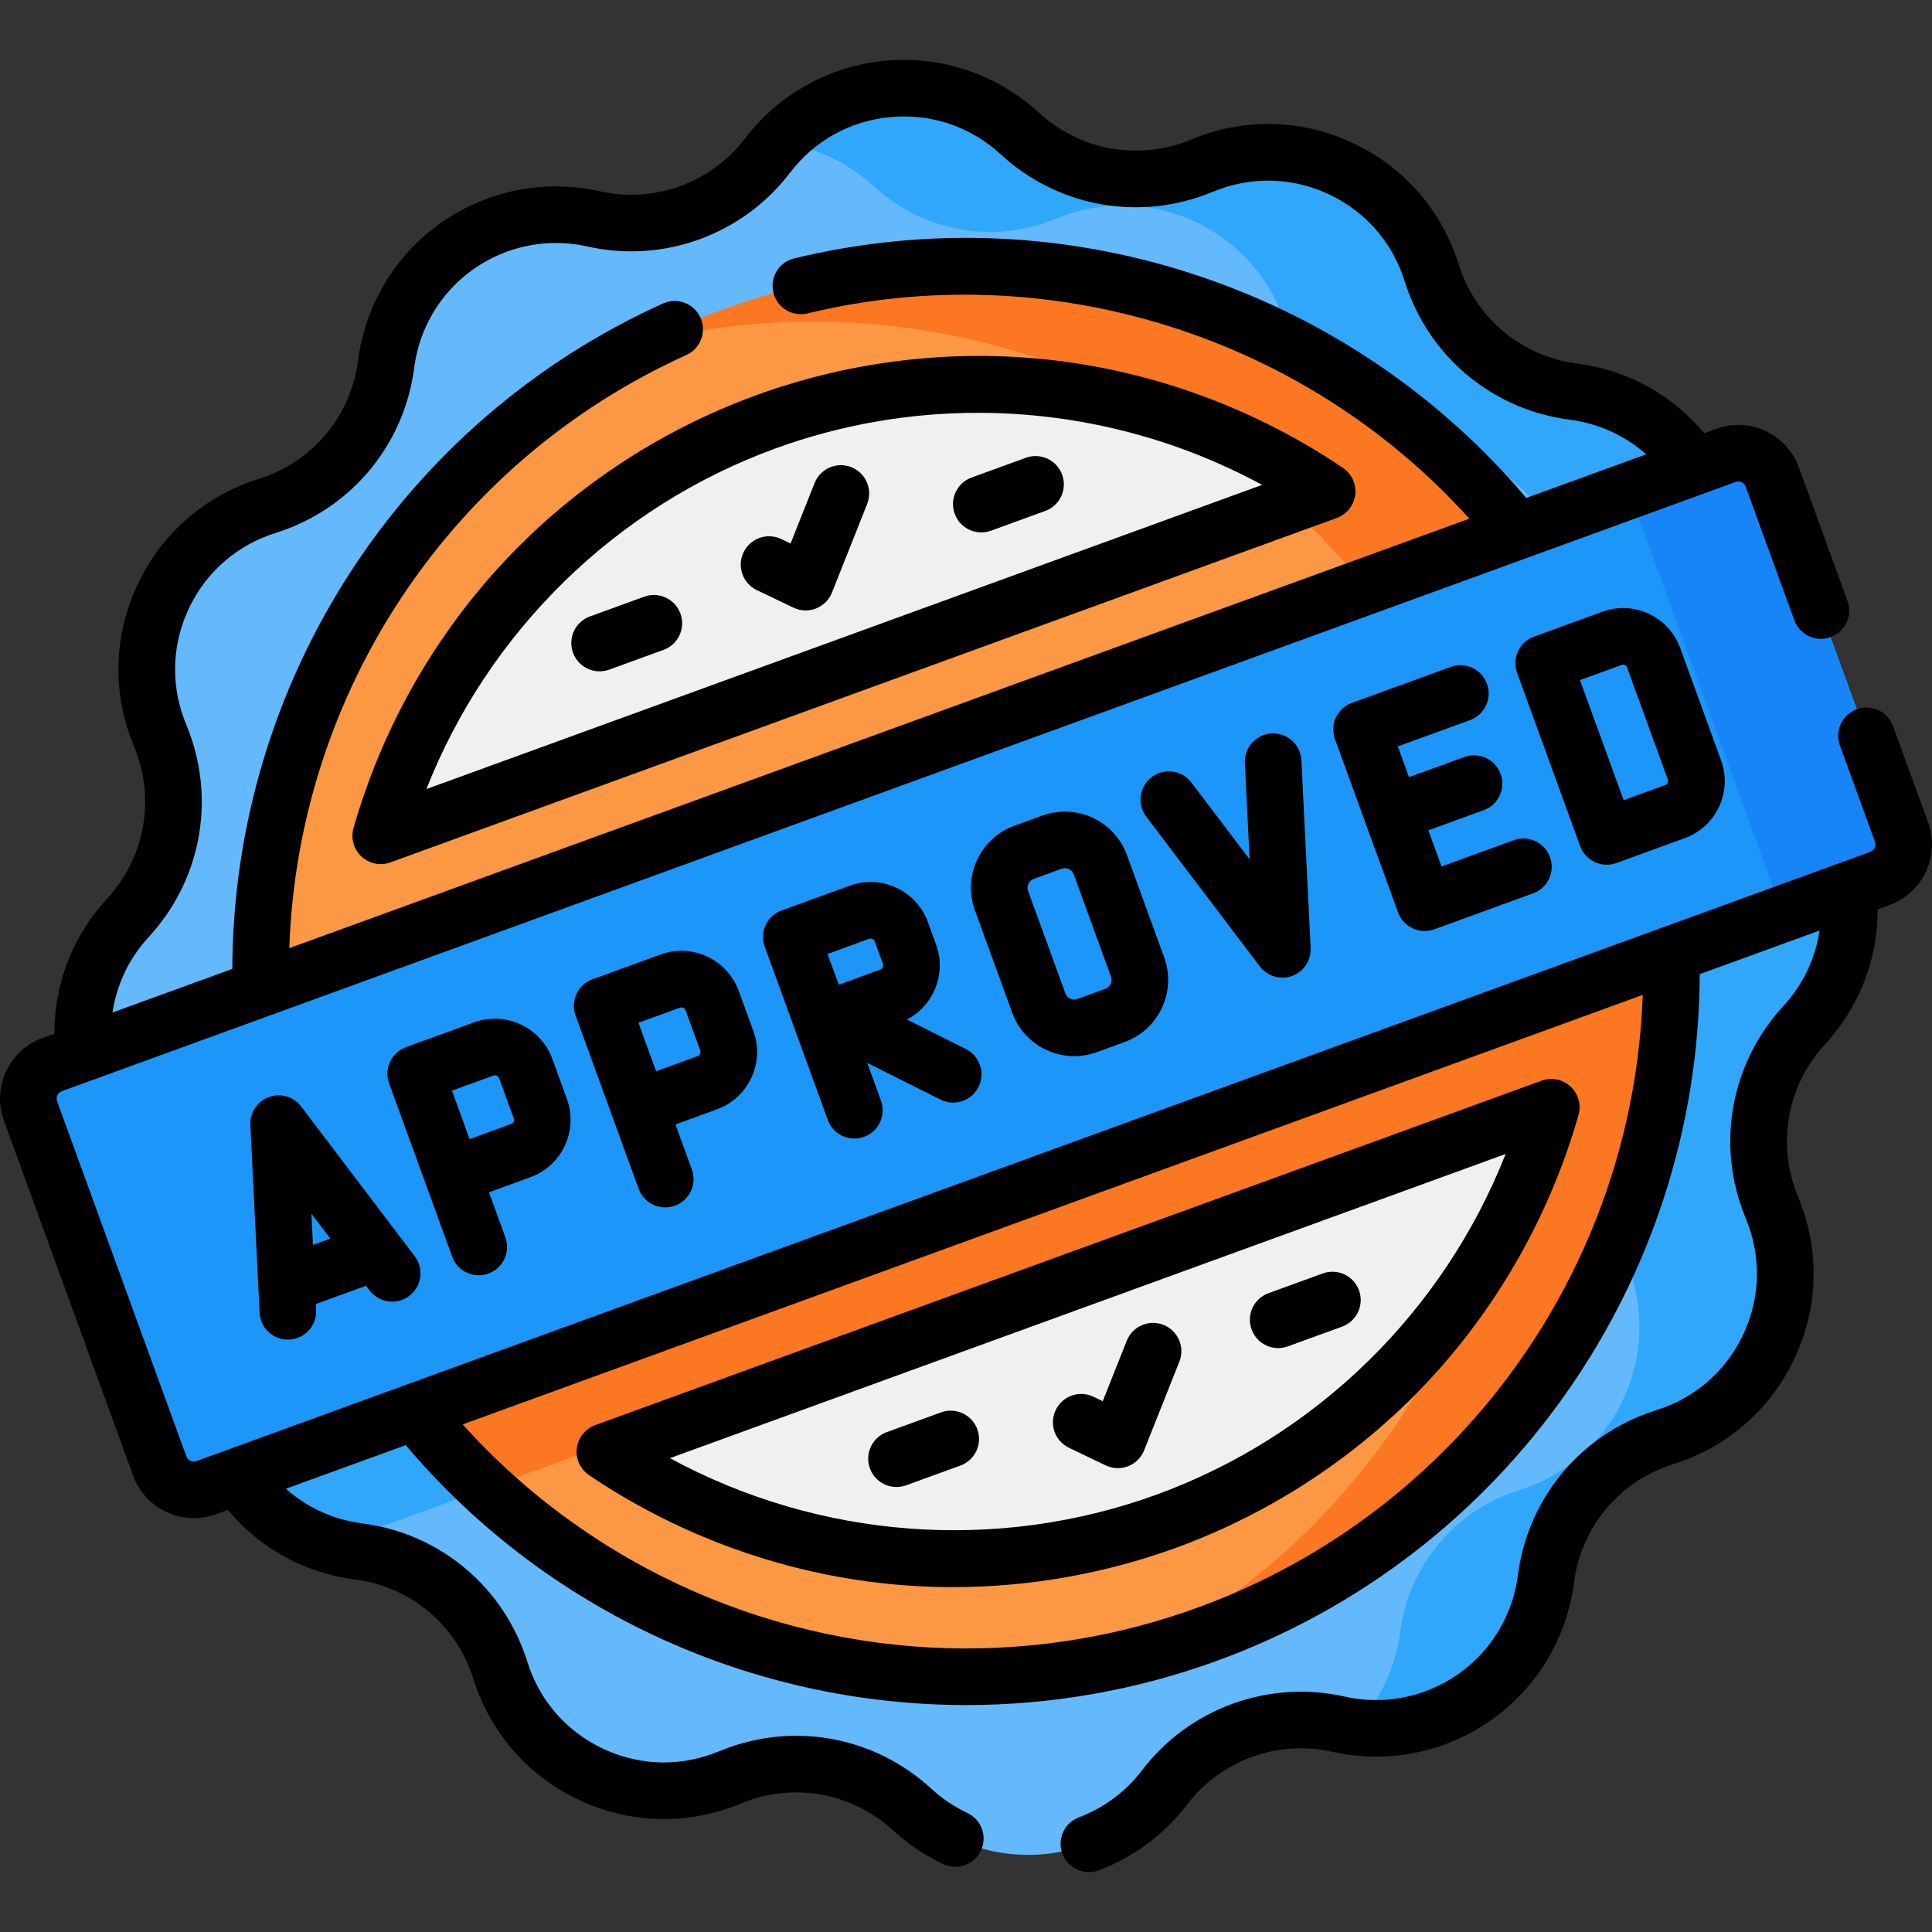 <svg id="Capa_1" enable-background="new 0 0 512.005 512.005" height="512" viewBox="0 0 512.005 512.005" width="512" xmlns="http://www.w3.org/2000/svg"><rect x="0" y="0" width="512.005" height="512.005" fill="#333333" stroke="none"/><g><g><g><path d="m63.005 391.198 426.81-155.346c1.428 12.59-2.383 25.739-11.727 35.888-11.543 12.522-15.073 30.398-9.285 46.301.24.658.5 1.319.77 1.976.285.672.54 1.345.783 2.012 8.804 24.189-4.319 51.08-29.156 58.833-.677.216-1.351.441-2.009.68-15.903 5.788-27.328 19.983-29.501 36.874-2.267 17.559-14.189 31.312-29.561 36.906-7.852 2.858-16.613 3.586-25.441 1.603-8.66-1.943-17.483-1.274-25.489 1.64s-15.194 8.073-20.58 15.127c-5.488 7.194-12.667 12.268-20.519 15.126-15.371 5.595-33.344 2.723-46.368-9.271-12.522-11.543-30.398-15.073-46.301-9.285-.658.24-1.319.5-1.976.77-.672.285-1.345.541-2.012.783-24.188 8.804-51.079-4.319-58.833-29.156-.216-.677-.441-1.351-.68-2.009-5.788-15.903-19.983-27.328-36.874-29.501-13.681-1.766-25.052-9.389-32.051-19.951z" fill="#64b9fc"/><path d="m463.519 245.423-12.336 4.49-388.178 141.285c5.667 8.556 14.203 15.179 24.505 18.321l356.684-129.822c-1.381 2.127-2.957 4.171-4.737 6.104-11.543 12.522-15.073 30.398-9.285 46.301.24.658.5 1.319.77 1.976.285.672.541 1.345.783 2.012 8.804 24.189-4.319 51.08-29.156 58.833-.677.216-1.351.441-2.009.68-15.903 5.788-27.328 19.983-29.501 36.874-1.269 9.865-5.6 18.527-11.864 25.217 7.281.903 14.426-.003 20.935-2.372 15.371-5.595 27.294-19.347 29.561-36.906 2.173-16.892 13.598-31.086 29.501-36.874.658-.24 1.332-.464 2.009-.68 24.836-7.753 37.96-34.644 29.156-58.833-.243-.667-.498-1.34-.783-2.012-.27-.657-.531-1.318-.77-1.976-5.788-15.903-2.258-33.779 9.285-46.301 9.344-10.149 13.155-23.298 11.727-35.888z" fill="#31a7fb"/><path d="m449.008 123.736-426.81 155.346c-1.427-12.59 2.383-25.739 11.727-35.888 11.543-12.522 15.073-30.398 9.285-46.301-.24-.658-.5-1.319-.77-1.976-.286-.672-.541-1.345-.783-2.012-8.804-24.189 4.319-51.08 29.156-58.833.677-.216 1.351-.441 2.009-.68 15.903-5.788 27.328-19.983 29.501-36.874 2.267-17.559 14.189-31.312 29.561-36.907 7.852-2.858 16.613-3.586 25.441-1.603 8.66 1.943 17.483 1.274 25.489-1.64s15.194-8.073 20.58-15.127c16.221-21.27 47.21-23.983 66.887-5.855 12.522 11.543 30.398 15.073 46.301 9.285.658-.24 1.319-.5 1.976-.77.672-.285 1.345-.541 2.012-.783 24.188-8.804 51.079 4.319 58.833 29.156.216.677.441 1.351.68 2.009 5.788 15.903 19.983 27.328 36.874 29.501 13.681 1.767 25.052 9.39 32.051 19.952z" fill="#64b9fc"/><path d="m449.008 123.736-38.631 14.061c-6.999-10.562-18.37-18.185-32.052-19.954-16.892-2.173-31.086-13.598-36.875-29.501-.24-.658-.464-1.332-.68-2.009-7.753-24.836-34.644-37.96-58.833-29.156-.667.243-1.34.498-2.012.783-.657.27-1.318.531-1.976.77-15.903 5.788-33.779 2.258-46.301-9.285-7.314-6.741-16.199-10.593-25.298-11.692 16.807-18.032 45.389-19.45 63.929-2.369 12.522 11.543 30.398 15.073 46.301 9.285.658-.24 1.319-.5 1.976-.77.672-.285 1.345-.541 2.012-.783 24.188-8.804 51.079 4.319 58.833 29.156.216.677.441 1.351.68 2.009 5.788 15.903 19.983 27.328 36.874 29.501 13.683 1.769 25.054 9.392 32.053 19.954z" fill="#31a7fb"/><g><circle cx="256.006" cy="257.467" fill="#fc9744" r="186.9"/><path d="m192.083 81.84c-6.826 2.484-13.426 5.325-19.78 8.491 91.135-21.81 186.124 27.753 218.94 117.914 4.113 11.301 7.067 22.741 8.925 34.191l-304.635 110.878c9.223 15.479 20.476 29.282 33.297 41.164l272.264-99.096c-7.632 60.561-44.776 115.453-101.774 143.923 6.903-1.658 13.784-3.725 20.61-6.21 96.997-35.304 147.008-142.554 111.704-239.551s-142.554-147.008-239.551-111.704z" fill="#fb7722"/></g><path d="m498.191 232.806-443.561 161.443c-4.979 1.812-10.485-.755-12.297-5.734l-34.246-94.09c-1.812-4.979.755-10.485 5.734-12.297l443.561-161.443c4.979-1.812 10.485.755 12.297 5.734l34.246 94.09c1.812 4.98-.755 10.485-5.734 12.297z" fill="#1c96f9"/><path d="m469.68 126.422 34.244 94.085c1.815 4.986-.758 10.486-5.734 12.297l-34.746 12.646c4.977-1.811 7.549-7.311 5.734-12.297l-34.244-94.085c-1.815-4.986-7.32-7.545-12.297-5.734l34.746-12.646c4.977-1.812 10.483.748 12.297 5.734z" fill="#1785f8"/></g><g fill="#f2eff2"><path d="m160.309 384.722 250.803-91.285c-13.982 49.051-50.488 90.941-102.08 109.719-51.591 18.778-106.483 10.154-148.723-18.434z"/><path d="m351.704 130.214-250.803 91.285c13.982-49.051 50.488-90.941 102.08-109.719s106.482-10.154 148.723 18.434z"/></g></g><g><path d="m510.973 217.944-9.284-25.508c-1.417-3.891-5.721-5.898-9.613-4.482-3.892 1.417-5.899 5.721-4.482 9.613l9.284 25.507c.395 1.085-.167 2.29-1.252 2.685l-443.561 161.442c-1.082.395-2.289-.165-2.684-1.251l-34.246-94.09c-.245-.674-.097-1.243.07-1.602s.507-.837 1.182-1.082l443.561-161.443c1.086-.396 2.29.167 2.684 1.252l12.881 35.389c1.416 3.892 5.721 5.896 9.613 4.482 3.893-1.417 5.899-5.721 4.482-9.613l-12.881-35.389c-3.225-8.858-13.057-13.441-21.91-10.217l-3.164 1.151c-8.539-10.21-20.379-16.722-33.737-18.44-14.129-1.823-25.924-11.262-30.795-24.67-.196-.531-.385-1.087-.556-1.638-4.354-13.939-13.956-25.181-27.035-31.653-13.089-6.477-27.838-7.299-41.528-2.318-.766.278-1.556.581-2.294.889-.564.231-1.131.455-1.698.662-13.366 4.865-28.178 1.897-38.651-7.748-10.924-10.068-25.672-15.099-40.473-13.807-14.795 1.295-28.446 8.812-37.452 20.62-4.413 5.781-10.354 10.15-17.186 12.635-6.821 2.486-14.181 2.96-21.281 1.368-9.907-2.223-20.158-1.574-29.646 1.871-18.702 6.81-31.896 23.286-34.433 42.997-1.824 14.127-11.264 25.926-24.576 30.771-.593.21-1.213.42-1.729.59-13.938 4.348-25.179 13.944-31.653 27.021-6.479 13.088-7.304 27.838-2.337 41.491.283.791.591 1.583.904 2.336.231.564.455 1.131.662 1.698 4.869 13.373 1.9 28.183-7.75 38.653-9.124 9.905-14.01 22.505-13.993 35.815l-3.16 1.15c-4.291 1.561-7.717 4.7-9.646 8.839-1.93 4.138-2.133 8.779-.571 13.07l34.246 94.091c2.524 6.934 9.096 11.248 16.08 11.248 1.938-.001 3.907-.332 5.83-1.032l3.165-1.152c8.535 10.205 20.374 16.721 33.74 18.451 14.126 1.815 25.919 11.25 30.792 24.664.196.531.384 1.088.555 1.634 4.355 13.939 13.957 25.181 27.036 31.653 13.088 6.476 27.837 7.3 41.522 2.319.767-.278 1.559-.582 2.295-.889.567-.232 1.133-.457 1.702-.664 13.366-4.866 28.178-1.896 38.648 7.745 3.942 3.638 8.423 6.652 13.316 8.961 1.033.487 2.122.719 3.194.719 2.813 0 5.509-1.59 6.788-4.303 1.768-3.746.163-8.216-3.584-9.982-3.512-1.657-6.723-3.816-9.548-6.423-14.619-13.463-35.291-17.606-53.946-10.812-.754.274-1.506.569-2.301.896-.562.234-1.131.452-1.688.654-9.804 3.565-20.368 2.977-29.746-1.666-9.371-4.637-16.251-12.692-19.373-22.686-.247-.792-.519-1.595-.788-2.321-6.783-18.672-23.246-31.845-42.956-34.376-7.672-.994-14.644-4.191-20.259-9.18l31.758-11.559c37.581 44.467 92.349 68.883 148.571 68.882 22.233 0 44.695-3.817 66.403-11.719 76.609-27.88 127.676-100.733 127.957-181.978l31.75-11.556c-1.096 7.427-4.384 14.353-9.628 20.046-13.463 14.618-17.605 35.29-10.812 53.946.274.753.569 1.506.896 2.301.234.562.452 1.131.654 1.688 3.566 9.804 2.975 20.368-1.666 29.746-4.637 9.371-12.692 16.251-22.686 19.373-.792.247-1.595.52-2.32.788-18.673 6.783-31.846 23.246-34.378 42.957-1.827 14.131-11.291 25.942-24.69 30.822-6.791 2.464-14.137 2.924-21.242 1.331-9.883-2.215-20.152-1.556-29.692 1.91-9.529 3.466-17.821 9.562-23.982 17.634-4.309 5.655-10.093 9.966-16.729 12.466-3.877 1.46-5.835 5.786-4.375 9.662 1.132 3.006 3.987 4.858 7.02 4.858.879 0 1.772-.155 2.643-.483 9.274-3.494 17.357-9.516 23.369-17.407 4.413-5.781 10.354-10.149 17.179-12.632 6.841-2.483 14.204-2.958 21.287-1.371 9.903 2.221 20.153 1.576 29.648-1.871 18.695-6.808 31.894-23.282 34.442-43.001 1.815-14.126 11.25-25.919 24.664-30.792.531-.197 1.088-.384 1.634-.555 13.939-4.355 25.181-13.957 31.653-27.036 6.476-13.087 7.299-27.836 2.319-41.522-.278-.767-.582-1.559-.889-2.295-.232-.567-.457-1.133-.664-1.702-4.867-13.367-1.897-28.178 7.75-38.653 9.132-9.914 14.017-22.513 13.995-35.813l3.158-1.149c8.857-3.224 13.44-13.053 10.217-21.911zm-471.532 30.336c13.467-14.611 17.61-35.283 10.813-53.948-.274-.755-.57-1.509-.896-2.301-.229-.549-.443-1.099-.654-1.689-3.567-9.806-2.975-20.371 1.668-29.749 4.638-9.367 12.691-16.241 22.772-19.387.729-.238 1.469-.489 2.236-.762 18.663-6.791 31.839-23.256 34.384-42.971 1.818-14.128 11.277-25.937 24.681-30.816 6.788-2.463 14.132-2.925 21.241-1.332 9.907 2.22 20.178 1.56 29.693-1.91 9.528-3.466 17.819-9.562 23.979-17.631 6.549-8.587 16.078-13.835 26.834-14.775 10.753-.938 21.057 2.571 29.001 9.895 14.618 13.463 35.29 17.606 53.946 10.812.755-.274 1.509-.57 2.301-.896.563-.235 1.135-.452 1.689-.654 9.803-3.566 20.368-2.974 29.746 1.666 9.371 4.638 16.25 12.693 19.369 22.68.248.792.521 1.596.791 2.327 6.78 18.666 23.241 31.843 42.962 34.388 7.67.987 14.639 4.18 20.255 9.168l-31.777 11.566c-22.686-26.839-52.234-47.035-85.699-58.473-35.004-11.964-72.457-13.694-108.308-5.01-4.026.976-6.499 5.029-5.523 9.055.975 4.024 5.027 6.496 9.055 5.523 63.783-15.45 131.661 5.852 175.392 54.394l-312.721 113.822c2.319-67.931 42.889-128.995 105.207-157.182 3.774-1.707 5.449-6.15 3.743-9.925-1.707-3.773-6.149-5.452-9.925-3.742-69.37 31.377-113.879 100.341-114.133 176.348l-31.744 11.554c1.098-7.432 4.384-14.359 9.622-20.045zm277.92 177.769c-20.037 7.294-40.761 10.816-61.283 10.815-50.088-.002-98.937-21.004-133.459-59.379l312.721-113.821c-2.503 72.725-49.029 137.291-117.979 162.385z"/><path d="m339.85 259.091c.856 0 1.724-.147 2.563-.453 3.091-1.125 5.088-4.133 4.926-7.417l-2.454-49.742c-.204-4.137-3.739-7.319-7.86-7.122-4.138.204-7.326 3.724-7.122 7.86l1.259 25.507-15.432-20.348c-2.501-3.3-7.206-3.947-10.508-1.443-3.3 2.503-3.946 7.207-1.443 10.508l30.094 39.682c1.447 1.908 3.677 2.968 5.977 2.968z"/><path d="m97.957 341.988c2.502 3.301 7.207 3.948 10.508 1.443 3.3-2.503 3.946-7.207 1.443-10.508l-30.094-39.682c-1.986-2.62-5.445-3.642-8.541-2.516-3.091 1.125-5.088 4.133-4.926 7.417l2.454 49.742c.198 4.012 3.513 7.131 7.485 7.131.124 0 .25-.003.375-.009 4.138-.204 7.326-3.724 7.122-7.86l-.077-1.562 13.306-4.843zm-15.024-12.083-.408-8.264 5 6.593z"/><path d="m277.284 278.247c2.353 1.097 4.864 1.648 7.385 1.648 2.019 0 4.043-.354 5.996-1.064l7.395-2.691c9.066-3.3 13.759-13.362 10.459-22.431l-9.87-27.117c-3.3-9.064-13.359-13.756-22.431-10.459l-7.393 2.691c-4.394 1.599-7.9 4.812-9.876 9.049-1.976 4.236-2.184 8.988-.585 13.382l9.87 27.117c1.599 4.392 4.812 7.899 9.05 9.875zm-4.741-44.034c.164-.351.564-.984 1.412-1.293l7.393-2.691c.281-.103.569-.151.854-.151 1.021 0 1.982.631 2.352 1.646l9.87 27.116c.472 1.296-.198 2.733-1.494 3.205l-7.395 2.691c-.844.311-1.562.081-1.912-.084-.35-.163-.984-.563-1.292-1.41l-9.87-27.116c-.31-.849-.082-1.563.082-1.913z"/><path d="m389.585 190.834c3.892-1.417 5.899-5.721 4.482-9.613-1.416-3.891-5.719-5.899-9.613-4.482l-26.188 9.531c-1.869.681-3.392 2.075-4.231 3.878-.841 1.803-.932 3.866-.251 5.735l16.71 45.912c.681 1.869 2.075 3.392 3.878 4.231 1.003.468 2.085.703 3.17.703.867 0 1.735-.15 2.565-.452l26.188-9.532c3.893-1.417 5.899-5.721 4.482-9.613s-5.72-5.897-9.613-4.482l-19.141 6.967-3.485-9.576 14.658-5.335c3.893-1.417 5.899-5.721 4.482-9.613s-5.721-5.898-9.613-4.482l-14.657 5.335-2.964-8.145z"/><path d="m422.636 228.459c1.003.468 2.085.703 3.17.703.867 0 1.735-.15 2.565-.452l18.118-6.595c4.039-1.47 7.263-4.424 9.079-8.318 1.815-3.895 2.006-8.263.536-12.301l-10.836-29.772c-3.033-8.336-12.279-12.646-20.619-9.616l-18.119 6.596c-3.893 1.417-5.898 5.721-4.482 9.613l16.71 45.911c.681 1.869 2.076 3.391 3.878 4.231zm7.144-52.256c.561-.201 1.188.086 1.394.65l10.836 29.773c.128.35.051.645-.036.831s-.264.435-.612.562c-.001 0-.001 0-.001 0l-11.071 4.029-11.58-31.815z"/><path d="m259.311 288.06c1.854-3.703.355-8.209-3.349-10.063l-15.602-7.813c3.141-1.634 5.645-4.24 7.166-7.503 1.827-3.918 2.019-8.313.54-12.374l-2.155-5.921c-1.478-4.063-4.449-7.306-8.367-9.133-3.917-1.826-8.311-2.018-12.374-.54l-18.028 6.562c-1.87.681-3.393 2.075-4.232 3.878-.841 1.803-.932 3.866-.251 5.735l16.71 45.911c1.108 3.046 3.984 4.937 7.049 4.937.851 0 1.718-.146 2.564-.454 3.892-1.417 5.899-5.721 4.482-9.613l-3.633-9.981 19.416 9.722c3.703 1.855 8.21.354 10.064-3.35zm-25.379-31.719c-.094.202-.286.473-.668.611l-10.98 3.997-2.964-8.145 10.982-3.996c.377-.138.7-.056.902.039.202.094.473.286.611.668l2.155 5.923c.14.38.057.701-.038.903z"/><path d="m150.235 291.235-3.865-10.621c-3.055-8.384-12.357-12.723-20.742-9.671l-18.029 6.562c-1.869.681-3.392 2.075-4.231 3.878-.841 1.803-.931 3.866-.251 5.735l16.71 45.911c1.108 3.046 3.984 4.937 7.049 4.937.851 0 1.718-.146 2.564-.454 3.892-1.417 5.899-5.721 4.482-9.613l-4.341-11.925 10.983-3.996c8.383-3.053 12.722-12.358 9.671-20.743zm-14.802 6.647-10.982 3.997-4.674-12.844 10.982-3.996c.613-.227 1.292.095 1.515.707l3.865 10.619c.223.613-.094 1.294-.706 1.517z"/><path d="m199.114 285.622c1.827-3.918 2.019-8.313.54-12.374l-3.865-10.619c-1.479-4.063-4.45-7.306-8.368-9.132-3.916-1.826-8.31-2.021-12.373-.541l-18.03 6.562c-1.869.681-3.392 2.075-4.231 3.878-.841 1.803-.931 3.866-.251 5.735l16.711 45.912c1.108 3.045 3.985 4.937 7.049 4.937.852 0 1.718-.146 2.564-.454 3.892-1.417 5.899-5.721 4.482-9.613l-4.341-11.925 10.981-3.997c4.063-1.48 7.306-4.452 9.132-8.369zm-13.595-6.339c-.095.202-.287.473-.668.611l-10.98 3.997-4.675-12.844 10.98-3.996c.614-.224 1.293.093 1.517.707l3.865 10.621c.139.381.056.701-.039.904z"/><path d="m156.105 390.933c22.083 14.946 47.696 24.698 74.071 28.203 7.407.984 14.879 1.474 22.357 1.474 20.043 0 40.124-3.512 59.064-10.405 26.007-9.466 49.561-25.198 68.113-45.495 17.952-19.638 31.304-43.572 38.613-69.216.772-2.71-.04-5.624-2.103-7.545-2.062-1.921-5.027-2.521-7.676-1.559l-250.803 91.284c-2.647.964-4.532 3.331-4.878 6.128s.908 5.551 3.242 7.131zm242.904-85.11c-16.412 41.673-50.122 74.846-92.542 90.285-42.419 15.438-89.566 11.696-128.926-9.678z"/><path d="m132.301 150.227c-17.952 19.639-31.304 43.573-38.613 69.217-.772 2.71.04 5.624 2.103 7.545 1.411 1.314 3.245 2.011 5.111 2.011.86 0 1.729-.148 2.564-.452l250.803-91.285c2.648-.964 4.532-3.331 4.878-6.128s-.906-5.552-3.239-7.131c-22.083-14.945-47.696-24.698-74.071-28.203-27.259-3.622-55.415-.533-81.422 8.932-26.007 9.464-49.561 25.197-68.114 45.494zm73.245-31.4c17.359-6.318 35.508-9.424 53.593-9.424 26.106 0 52.081 6.475 75.333 19.102l-221.469 80.608c16.413-41.673 50.123-74.846 92.543-90.286z"/><path d="m200.563 156.384 9.706 4.655c1.022.49 2.132.737 3.243.737.925 0 1.852-.171 2.731-.515 1.936-.758 3.471-2.284 4.238-4.217l9.333-23.493c1.529-3.849-.352-8.209-4.201-9.738-3.847-1.531-8.21.35-9.738 4.201l-6.366 16.023-2.46-1.18c-3.732-1.791-8.214-.215-10.006 3.52-1.79 3.735-.215 8.215 3.52 10.007z"/><path d="m283.294 383.684 9.706 4.655c1.022.49 2.132.737 3.243.737.925 0 1.852-.171 2.731-.515 1.936-.758 3.471-2.284 4.238-4.216l9.333-23.492c1.529-3.85-.352-8.21-4.2-9.739-3.852-1.532-8.211.351-9.739 4.2l-6.366 16.023-2.46-1.18c-3.732-1.792-8.214-.216-10.006 3.52-1.791 3.735-.216 8.215 3.52 10.007z"/><path d="m260.06 141.094c.852 0 1.718-.146 2.564-.454l14.373-5.231c3.892-1.417 5.899-5.721 4.482-9.613s-5.721-5.896-9.613-4.482l-14.373 5.231c-3.892 1.417-5.899 5.721-4.482 9.613 1.109 3.044 3.985 4.936 7.049 4.936z"/><path d="m158.905 177.911c.852 0 1.718-.146 2.564-.454l14.373-5.231c3.892-1.417 5.899-5.721 4.482-9.613s-5.72-5.898-9.613-4.482l-14.373 5.231c-3.892 1.417-5.899 5.721-4.482 9.613 1.108 3.044 3.984 4.936 7.049 4.936z"/><path d="m338.738 357.259c.852 0 1.718-.146 2.564-.454l14.373-5.231c3.892-1.417 5.899-5.721 4.482-9.613s-5.721-5.899-9.613-4.482l-14.373 5.231c-3.892 1.417-5.899 5.721-4.482 9.613 1.108 3.044 3.984 4.936 7.049 4.936z"/><path d="m259.003 378.777c-1.416-3.892-5.72-5.896-9.613-4.482l-14.373 5.231c-3.892 1.417-5.899 5.721-4.482 9.613 1.108 3.045 3.984 4.937 7.049 4.937.852 0 1.718-.146 2.564-.454l14.373-5.231c3.891-1.417 5.899-5.721 4.482-9.614z"/></g></g></svg>